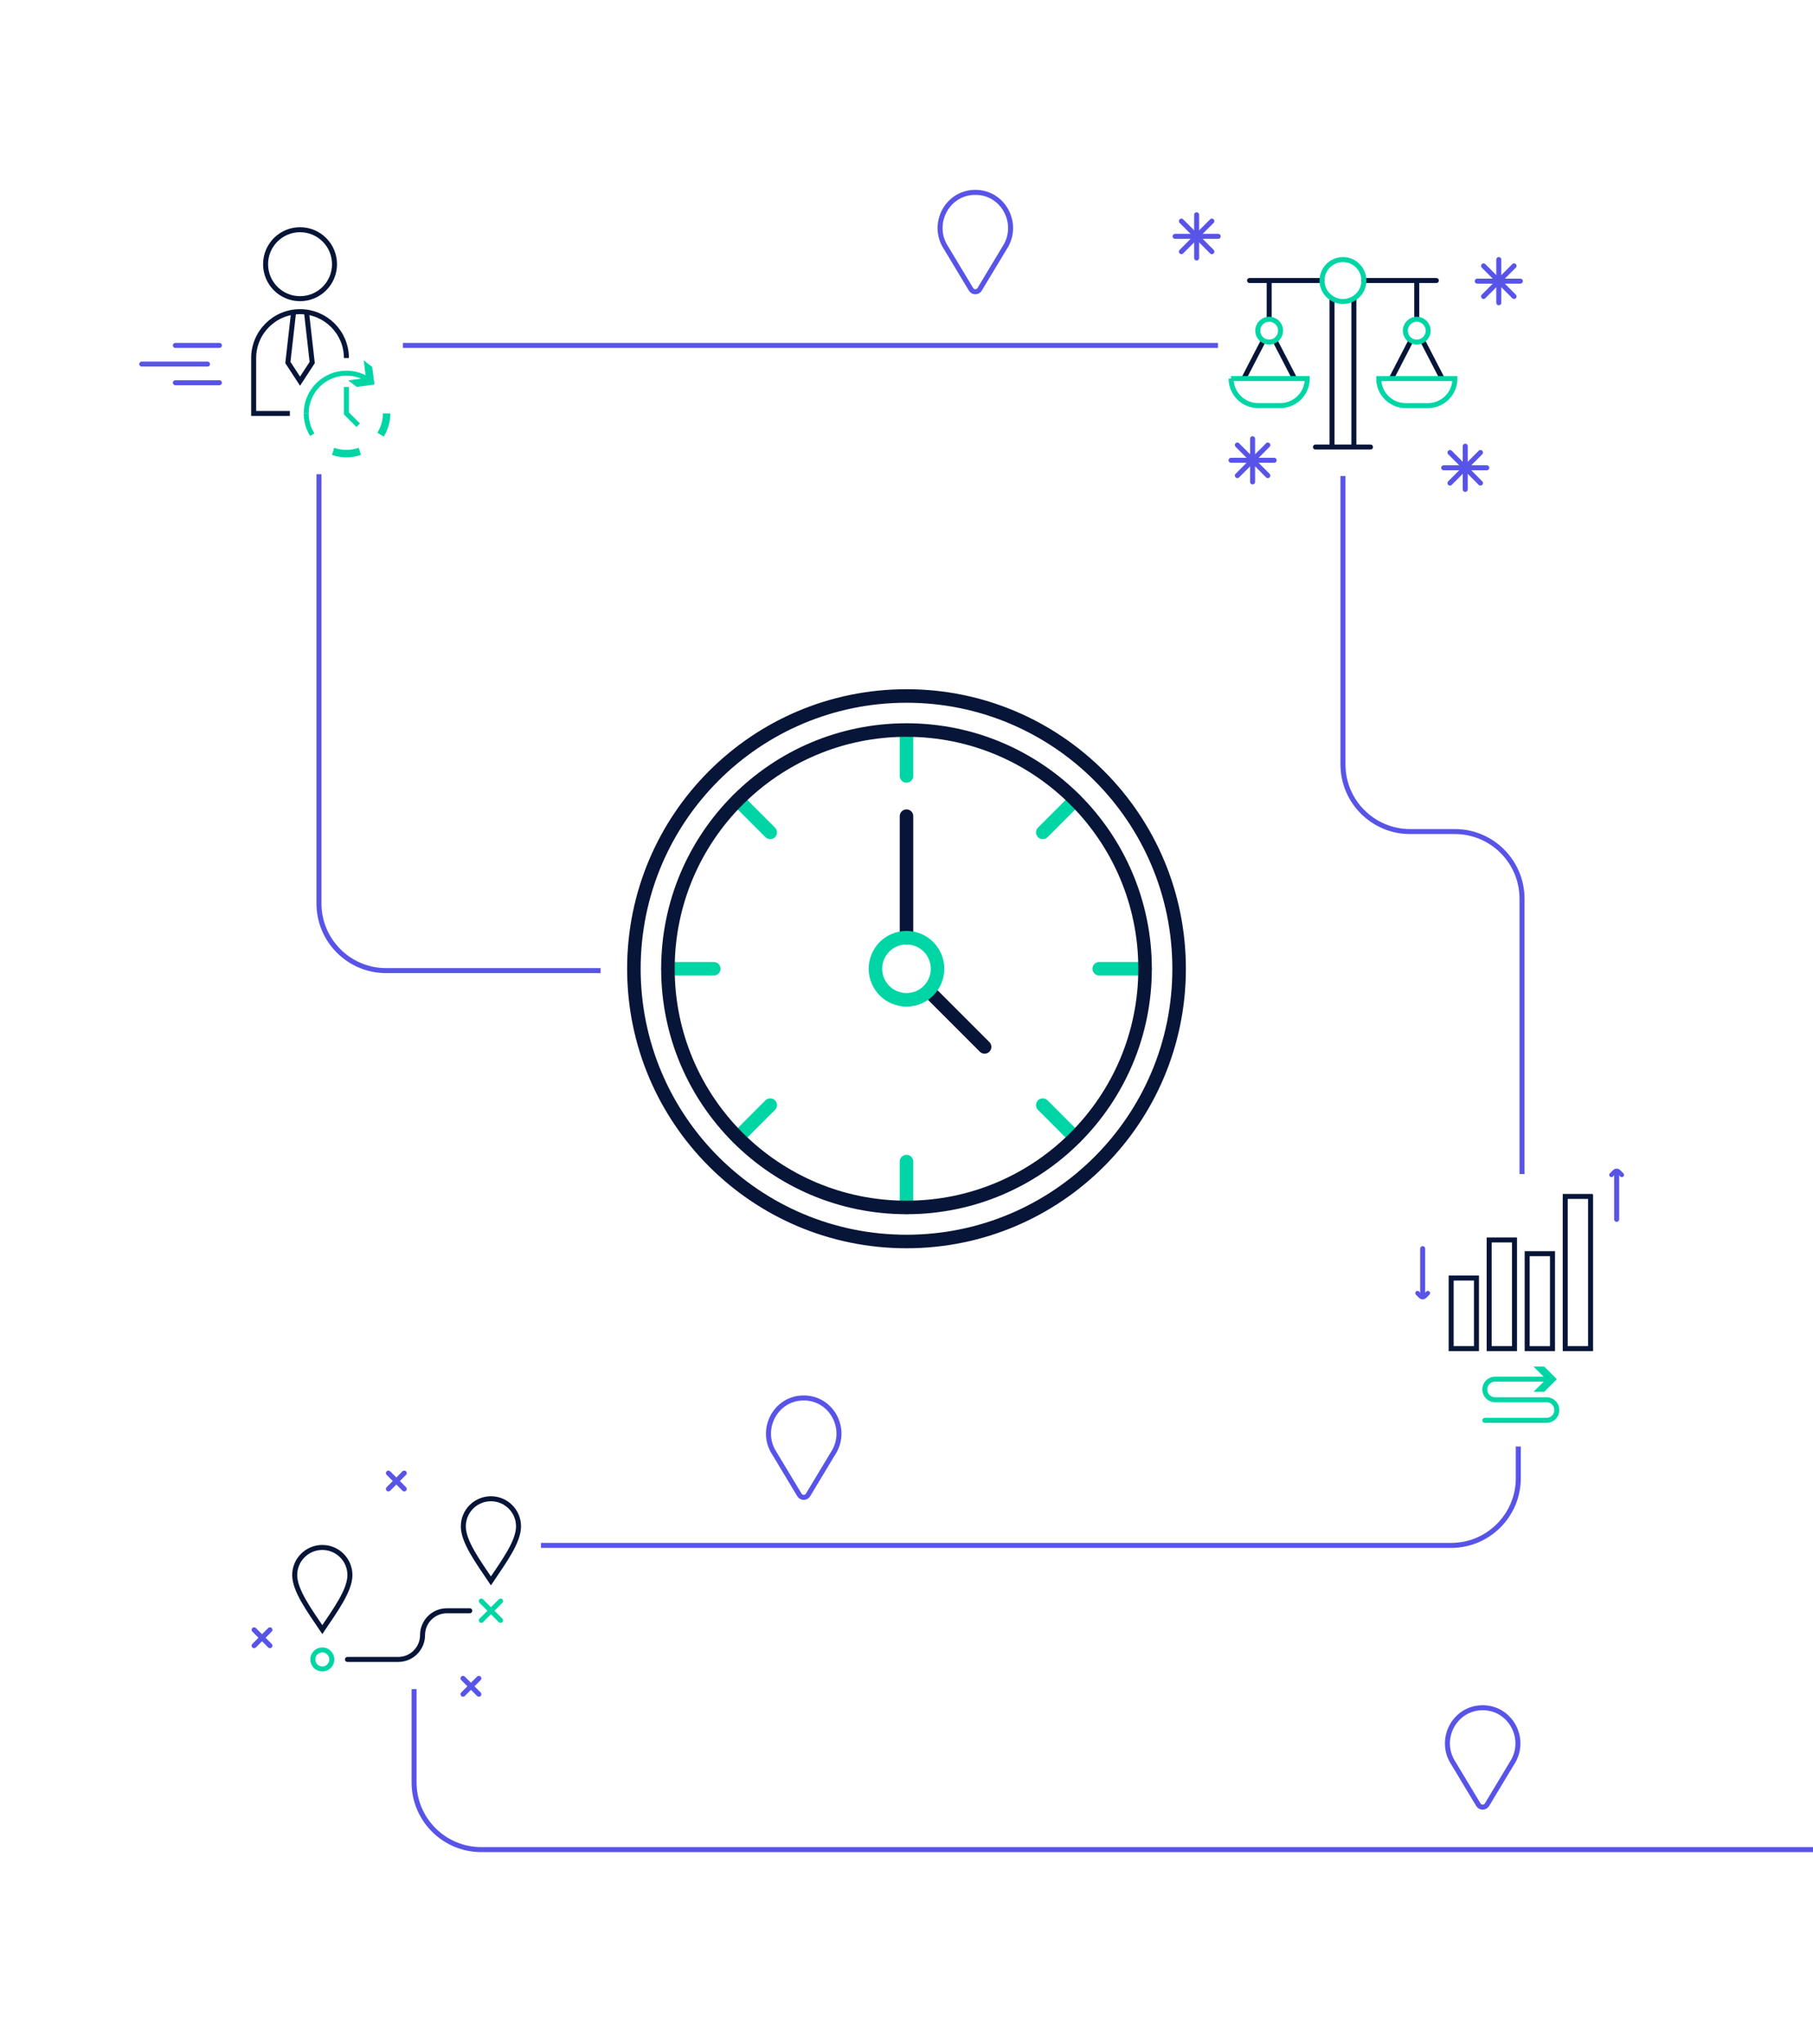 <svg xmlns="http://www.w3.org/2000/svg" width="402" height="453" viewBox="0 0 402 453" fill="none"><g clip-path="url(#clip0_1327_25785)"><path d="M201.001 275.131C234.385 275.131 261.447 248.068 261.447 214.685C261.447 181.301 234.385 154.238 201.001 154.238C167.617 154.238 140.555 181.301 140.555 214.685C140.555 248.068 167.617 275.131 201.001 275.131Z" stroke="#071538" stroke-width="3" stroke-miterlimit="10" stroke-linecap="round"></path><path d="M201 161.785V171.953" stroke="#00D6A5" stroke-width="3" stroke-miterlimit="10" stroke-linecap="round"></path><path d="M201 257.418V267.586" stroke="#00D6A5" stroke-width="3" stroke-miterlimit="10" stroke-linecap="round"></path><path d="M253.901 214.684H243.733" stroke="#00D6A5" stroke-width="3" stroke-miterlimit="10" stroke-linecap="round"></path><path d="M158.268 214.684H148.101" stroke="#00D6A5" stroke-width="3" stroke-miterlimit="10" stroke-linecap="round"></path><path d="M238.407 252.096L231.217 244.906" stroke="#00D6A5" stroke-width="3" stroke-miterlimit="10" stroke-linecap="round"></path><path d="M170.784 184.467L163.594 177.277" stroke="#00D6A5" stroke-width="3" stroke-miterlimit="10" stroke-linecap="round"></path><path d="M238.407 177.277L231.217 184.467" stroke="#00D6A5" stroke-width="3" stroke-miterlimit="10" stroke-linecap="round"></path><path d="M170.784 244.906L163.594 252.096" stroke="#00D6A5" stroke-width="3" stroke-miterlimit="10" stroke-linecap="round"></path><path d="M201 207.798V180.871" stroke="#071538" stroke-width="3" stroke-miterlimit="10" stroke-linecap="round"></path><path d="M218.319 232.005L206.032 219.719" stroke="#071538" stroke-width="3" stroke-miterlimit="10" stroke-linecap="round"></path><path d="M201.001 267.585C230.217 267.585 253.901 243.901 253.901 214.685C253.901 185.469 230.217 161.785 201.001 161.785C171.785 161.785 148.101 185.469 148.101 214.685C148.101 243.901 171.785 267.585 201.001 267.585Z" stroke="#071538" stroke-width="3" stroke-miterlimit="10" stroke-linecap="round"></path><path d="M201 221.574C204.802 221.574 207.884 218.491 207.884 214.689C207.884 210.887 204.802 207.805 201 207.805C197.198 207.805 194.115 210.887 194.115 214.689C194.115 218.491 197.198 221.574 201 221.574Z" stroke="#00D6A5" stroke-width="3" stroke-miterlimit="10" stroke-linecap="round"></path><path d="M297.777 105.5V169.393C297.777 177.617 304.444 184.283 312.667 184.283H322.591C330.815 184.283 337.481 190.95 337.481 199.173V260.179" stroke="#5854E8" stroke-width="1.11"></path><path d="M91.814 374.324V395.002C91.814 403.226 98.481 409.892 106.704 409.892H463.21" stroke="#5854E8" stroke-width="1.11"></path><path d="M119.938 342.478H321.765C329.988 342.478 336.655 335.812 336.655 327.588V320.559" stroke="#5854E8" stroke-width="1.11"></path><path d="M333.796 393.162L329.708 399.952C329.277 400.669 328.238 400.669 327.806 399.952L323.718 393.162L321.895 390.135C319.137 385.01 322.654 378.655 328.463 378.461C328.563 378.461 328.657 378.461 328.757 378.461C328.857 378.461 328.951 378.461 329.051 378.461C334.861 378.655 338.371 385.01 335.619 390.135L333.796 393.162Z" stroke="#5854E8" stroke-width="1.11" stroke-miterlimit="10"></path><path d="M221.302 57.334L217.214 64.124C216.782 64.841 215.743 64.841 215.312 64.124L211.224 57.334L209.401 54.306C206.643 49.182 210.159 42.827 215.969 42.633C216.069 42.633 216.163 42.633 216.263 42.633C216.363 42.633 216.457 42.633 216.557 42.633C222.366 42.827 225.877 49.182 223.125 54.306L221.302 57.334Z" stroke="#5854E8" stroke-width="1.11" stroke-miterlimit="10"></path><path d="M183.253 324.51L179.165 331.3C178.734 332.016 177.695 332.016 177.263 331.3L173.175 324.51L171.352 321.482C168.594 316.358 172.111 310.003 177.92 309.809C178.02 309.809 178.114 309.809 178.214 309.809C178.314 309.809 178.408 309.809 178.508 309.809C184.318 310.003 187.828 316.358 185.076 321.482L183.253 324.51Z" stroke="#5854E8" stroke-width="1.11" stroke-miterlimit="10"></path><path d="M133.173 215.098H85.613C77.389 215.098 70.723 208.432 70.723 200.208V105.086" stroke="#5854E8" stroke-width="1.11"></path><path d="M89.333 76.547L270.068 76.547" stroke="#5854E8" stroke-width="1.11"></path><g clip-path="url(#clip1_1327_25785)"><path d="M66.529 66.192C70.75 66.192 74.172 62.77 74.172 58.549C74.172 54.328 70.75 50.906 66.529 50.906C62.308 50.906 58.886 54.328 58.886 58.549C58.886 62.77 62.308 66.192 66.529 66.192Z" stroke="#071538" stroke-width="1.11" stroke-miterlimit="10"></path><path d="M76.81 79.352C76.81 73.669 72.203 69.07 66.529 69.07C60.846 69.07 56.247 73.678 56.247 79.352V91.627H64.27" stroke="#071538" stroke-width="1.11" stroke-miterlimit="10"></path><path d="M67.96 69.168L69.225 80.343L66.529 84.47L63.832 80.343L65.098 69.168" stroke="#071538" stroke-width="1.11" stroke-miterlimit="10"></path><path d="M85.727 91.617C85.727 93.346 85.231 94.967 84.379 96.332" stroke="#00D6A5" stroke-width="1.654" stroke-miterlimit="10"></path><path d="M79.771 100.03C78.845 100.353 77.852 100.535 76.818 100.535C74.709 100.535 72.765 99.798 71.243 98.574" stroke="#00D6A5" stroke-width="1.654" stroke-miterlimit="10" stroke-dasharray="6.03 6.03"></path><path d="M69.242 96.332C68.39 94.967 67.894 93.346 67.894 91.617" stroke="#00D6A5" stroke-width="1.11" stroke-miterlimit="10"></path><path d="M67.894 91.62C67.894 86.698 71.889 82.703 76.81 82.703C78.547 82.703 80.169 83.199 81.542 84.06" stroke="#00D6A5" stroke-width="1.11" stroke-miterlimit="10"></path><path d="M77.207 84.29L81.144 83.777L80.632 79.84L82.517 81.296L83.03 85.225L79.093 85.737L77.207 84.29Z" fill="#00D6A5"></path><path d="M76.811 85.746V91.619L79.424 94.233" stroke="#00D6A5" stroke-width="1.11" stroke-miterlimit="10"></path></g><path d="M46.014 80.684H31.432" stroke="#5854E8" stroke-width="1.11" stroke-miterlimit="10" stroke-linecap="round"></path><path d="M38.877 84.82H48.644" stroke="#5854E8" stroke-width="1.11" stroke-miterlimit="10" stroke-linecap="round"></path><path d="M38.877 76.547H48.644" stroke="#5854E8" stroke-width="1.11" stroke-miterlimit="10" stroke-linecap="round"></path><g clip-path="url(#clip2_1327_25785)"><path d="M280.151 75.465L275.792 83.894" stroke="#071538" stroke-width="1.11" stroke-miterlimit="10"></path><path d="M282.69 75.465L287.05 83.894" stroke="#071538" stroke-width="1.11" stroke-miterlimit="10"></path><path d="M272.963 83.894H289.862C289.862 87.203 287.182 89.883 283.873 89.883H278.96C275.651 89.883 272.971 87.203 272.971 83.894H272.963Z" stroke="#00D6A5" stroke-width="1.11" stroke-miterlimit="10"></path><path d="M293.121 62.168H277.065" stroke="#071538" stroke-width="1.11" stroke-miterlimit="10" stroke-linecap="round"></path><path d="M281.416 62.168V70.754" stroke="#071538" stroke-width="1.11" stroke-miterlimit="10"></path><path d="M295.354 66.144V99.074" stroke="#071538" stroke-width="1.11" stroke-miterlimit="10"></path><path d="M315.413 75.465L319.772 83.894" stroke="#071538" stroke-width="1.11" stroke-miterlimit="10"></path><path d="M312.865 75.465L308.506 83.894" stroke="#071538" stroke-width="1.11" stroke-miterlimit="10"></path><path d="M316.604 89.891H311.691C308.382 89.891 305.702 87.211 305.702 83.902H322.601C322.601 87.211 319.921 89.891 316.612 89.891H316.604Z" stroke="#00D6A5" stroke-width="1.11" stroke-miterlimit="10"></path><path d="M302.418 62.168H318.481" stroke="#071538" stroke-width="1.11" stroke-miterlimit="10" stroke-linecap="round"></path><path d="M314.14 62.168V70.754" stroke="#071538" stroke-width="1.11" stroke-miterlimit="10"></path><path d="M300.201 66.144V99.074" stroke="#071538" stroke-width="1.11" stroke-miterlimit="10"></path><path d="M297.777 66.812C300.341 66.812 302.417 64.736 302.417 62.172C302.417 59.607 300.341 57.531 297.777 57.531C295.213 57.531 293.137 59.607 293.137 62.172C293.137 64.736 295.213 66.812 297.777 66.812Z" stroke="#00D6A5" stroke-width="1.11" stroke-miterlimit="10"></path><path d="M281.417 75.812C282.815 75.812 283.948 74.679 283.948 73.281C283.948 71.883 282.815 70.75 281.417 70.75C280.019 70.75 278.886 71.883 278.886 73.281C278.886 74.679 280.019 75.812 281.417 75.812Z" stroke="#00D6A5" stroke-width="1.11" stroke-miterlimit="10"></path><path d="M314.139 75.812C315.536 75.812 316.67 74.679 316.67 73.281C316.67 71.883 315.536 70.75 314.139 70.75C312.741 70.75 311.607 71.883 311.607 73.281C311.607 74.679 312.741 75.812 314.139 75.812Z" stroke="#00D6A5" stroke-width="1.11" stroke-miterlimit="10"></path><path d="M291.682 99.07H303.882" stroke="#071538" stroke-width="1.11" stroke-miterlimit="10" stroke-linecap="round"></path></g><g clip-path="url(#clip3_1327_25785)"><path d="M71.467 342.934C74.85 342.934 77.588 345.671 77.588 349.055C77.588 352.438 74.387 356.797 71.467 361.139C68.547 356.797 65.346 352.438 65.346 349.055C65.346 345.671 68.084 342.934 71.467 342.934Z" stroke="#071538" stroke-width="1.11" stroke-miterlimit="10"></path><path d="M108.854 332.141C112.237 332.141 114.975 334.879 114.975 338.262C114.975 341.645 111.774 346.004 108.854 350.346C105.935 346.004 102.733 341.645 102.733 338.262C102.733 334.879 105.471 332.141 108.854 332.141Z" stroke="#071538" stroke-width="1.11" stroke-miterlimit="10"></path><path d="M77.041 367.751H88.299C91.276 367.751 93.692 365.336 93.692 362.358C93.692 359.38 96.107 356.965 99.085 356.965H104.164" stroke="#071538" stroke-width="1.11" stroke-miterlimit="10" stroke-linecap="round"></path><path d="M71.467 369.859C72.632 369.859 73.576 368.915 73.576 367.75C73.576 366.585 72.632 365.641 71.467 365.641C70.302 365.641 69.357 366.585 69.357 367.75C69.357 368.915 70.302 369.859 71.467 369.859Z" stroke="#00D6A5" stroke-width="1.11" stroke-miterlimit="10"></path><path d="M106.72 354.824L110.988 359.092" stroke="#00D6A5" stroke-width="1.11" stroke-miterlimit="10" stroke-linecap="round"></path><path d="M110.988 354.824L106.72 359.092" stroke="#00D6A5" stroke-width="1.11" stroke-miterlimit="10" stroke-linecap="round"></path></g><path d="M102.667 371.945L106.176 375.455" stroke="#5854E8" stroke-width="1.11" stroke-linecap="round"></path><path d="M106.177 371.945L102.667 375.455" stroke="#5854E8" stroke-width="1.11" stroke-linecap="round"></path><path d="M56.347 364.699L59.856 361.19" stroke="#5854E8" stroke-width="1.11" stroke-linecap="round"></path><path d="M56.347 361.191L59.856 364.701" stroke="#5854E8" stroke-width="1.11" stroke-linecap="round"></path><path d="M86.125 326.457L89.634 329.966" stroke="#5854E8" stroke-width="1.11" stroke-linecap="round"></path><path d="M89.635 326.457L86.125 329.966" stroke="#5854E8" stroke-width="1.11" stroke-linecap="round"></path><g clip-path="url(#clip4_1327_25785)"><path d="M321.766 293.785V283.223H327.382V298.873H321.766V293.785Z" stroke="#071538" stroke-width="1.11" stroke-miterlimit="10"></path><path d="M335.811 274.793H330.194V298.872H335.811V274.793Z" stroke="#071538" stroke-width="1.11" stroke-miterlimit="10"></path><path d="M344.239 277.828H338.623V298.879H344.239V277.828Z" stroke="#071538" stroke-width="1.11" stroke-miterlimit="10"></path><path d="M352.677 283.818V298.872H347.061V265.141H352.677V283.818Z" stroke="#071538" stroke-width="1.11" stroke-miterlimit="10"></path><path d="M329.234 314.769H342.923C344.181 314.769 345.206 313.751 345.206 312.486C345.206 311.22 344.189 310.203 342.923 310.203H331.509C330.251 310.203 329.226 309.185 329.226 307.92C329.226 306.654 330.243 305.637 331.509 305.637H343.312" stroke="#00D6A5" stroke-width="1.11" stroke-miterlimit="10" stroke-linecap="round"></path><path d="M340.021 308.448L342.825 305.644L340.021 302.84H342.403L345.207 305.644L342.403 308.448H340.021Z" fill="#00D6A5"></path></g><path d="M315.45 287.248L315.45 276.72" stroke="#5854E8" stroke-width="1.11" stroke-miterlimit="10" stroke-linecap="round"></path><path d="M358.463 259.693L358.463 270.221" stroke="#5854E8" stroke-width="1.11" stroke-miterlimit="10" stroke-linecap="round"></path><path d="M360.103 260.369C360.103 260.809 359.571 261.03 359.259 260.719L358.939 260.398C358.674 260.133 358.244 260.133 357.978 260.398L357.657 260.719C357.348 261.029 356.818 260.81 356.818 260.372C356.818 260.241 356.87 260.116 356.962 260.024L357.677 259.309C358.111 258.875 358.814 258.875 359.247 259.309L359.958 260.02C360.051 260.112 360.103 260.238 360.103 260.369Z" fill="#5854E8"></path><path d="M313.808 286.572C313.808 286.132 314.34 285.912 314.652 286.223L314.972 286.543C315.237 286.808 315.668 286.808 315.933 286.543L316.254 286.222C316.564 285.912 317.093 286.132 317.093 286.57C317.093 286.7 317.041 286.825 316.949 286.917L316.234 287.633C315.8 288.066 315.098 288.066 314.664 287.633L313.953 286.922C313.86 286.829 313.808 286.703 313.808 286.572Z" fill="#5854E8"></path><path d="M261.955 49L268.711 55.767" stroke="#5854E8" stroke-width="1.11" stroke-miterlimit="10" stroke-linecap="round"></path><path d="M268.711 49L261.955 55.767" stroke="#5854E8" stroke-width="1.11" stroke-miterlimit="10" stroke-linecap="round"></path><path d="M265.331 47.598V57.169" stroke="#5854E8" stroke-width="1.11" stroke-miterlimit="10" stroke-linecap="round"></path><path d="M270.111 52.379H260.556" stroke="#5854E8" stroke-width="1.11" stroke-miterlimit="10" stroke-linecap="round"></path><path d="M274.362 98.629L281.119 105.396" stroke="#5854E8" stroke-width="1.11" stroke-miterlimit="10" stroke-linecap="round"></path><path d="M281.119 98.629L274.362 105.396" stroke="#5854E8" stroke-width="1.11" stroke-miterlimit="10" stroke-linecap="round"></path><path d="M277.738 97.227V106.798" stroke="#5854E8" stroke-width="1.11" stroke-miterlimit="10" stroke-linecap="round"></path><path d="M282.518 102.008H272.963" stroke="#5854E8" stroke-width="1.11" stroke-miterlimit="10" stroke-linecap="round"></path><path d="M328.955 58.926L335.711 65.693" stroke="#5854E8" stroke-width="1.11" stroke-miterlimit="10" stroke-linecap="round"></path><path d="M335.711 58.926L328.955 65.693" stroke="#5854E8" stroke-width="1.11" stroke-miterlimit="10" stroke-linecap="round"></path><path d="M332.331 57.523V67.094" stroke="#5854E8" stroke-width="1.11" stroke-miterlimit="10" stroke-linecap="round"></path><path d="M337.111 62.305H327.556" stroke="#5854E8" stroke-width="1.11" stroke-miterlimit="10" stroke-linecap="round"></path><path d="M321.51 100.285L328.266 107.053" stroke="#5854E8" stroke-width="1.11" stroke-miterlimit="10" stroke-linecap="round"></path><path d="M328.266 100.285L321.51 107.053" stroke="#5854E8" stroke-width="1.11" stroke-miterlimit="10" stroke-linecap="round"></path><path d="M324.887 98.883V108.454" stroke="#5854E8" stroke-width="1.11" stroke-miterlimit="10" stroke-linecap="round"></path><path d="M329.666 103.664H320.111" stroke="#5854E8" stroke-width="1.11" stroke-miterlimit="10" stroke-linecap="round"></path></g><defs><clipPath id="clip0_1327_25785"><rect width="402" height="452" fill="white" transform="translate(0 0.816)"></rect></clipPath><clipPath id="clip1_1327_25785"><rect x="55.42" y="50.078" width="31.134" height="51.284" rx="1.11" fill="white"></rect></clipPath><clipPath id="clip2_1327_25785"><rect x="272.136" y="56.695" width="51.284" height="43.203" rx="1.11" fill="white"></rect></clipPath><clipPath id="clip3_1327_25785"><rect x="64.519" y="331.312" width="51.284" height="39.373" rx="1.11" fill="white"></rect></clipPath><clipPath id="clip4_1327_25785"><rect x="320.938" y="264.312" width="32.565" height="51.284" rx="1.11" fill="white"></rect></clipPath></defs></svg>